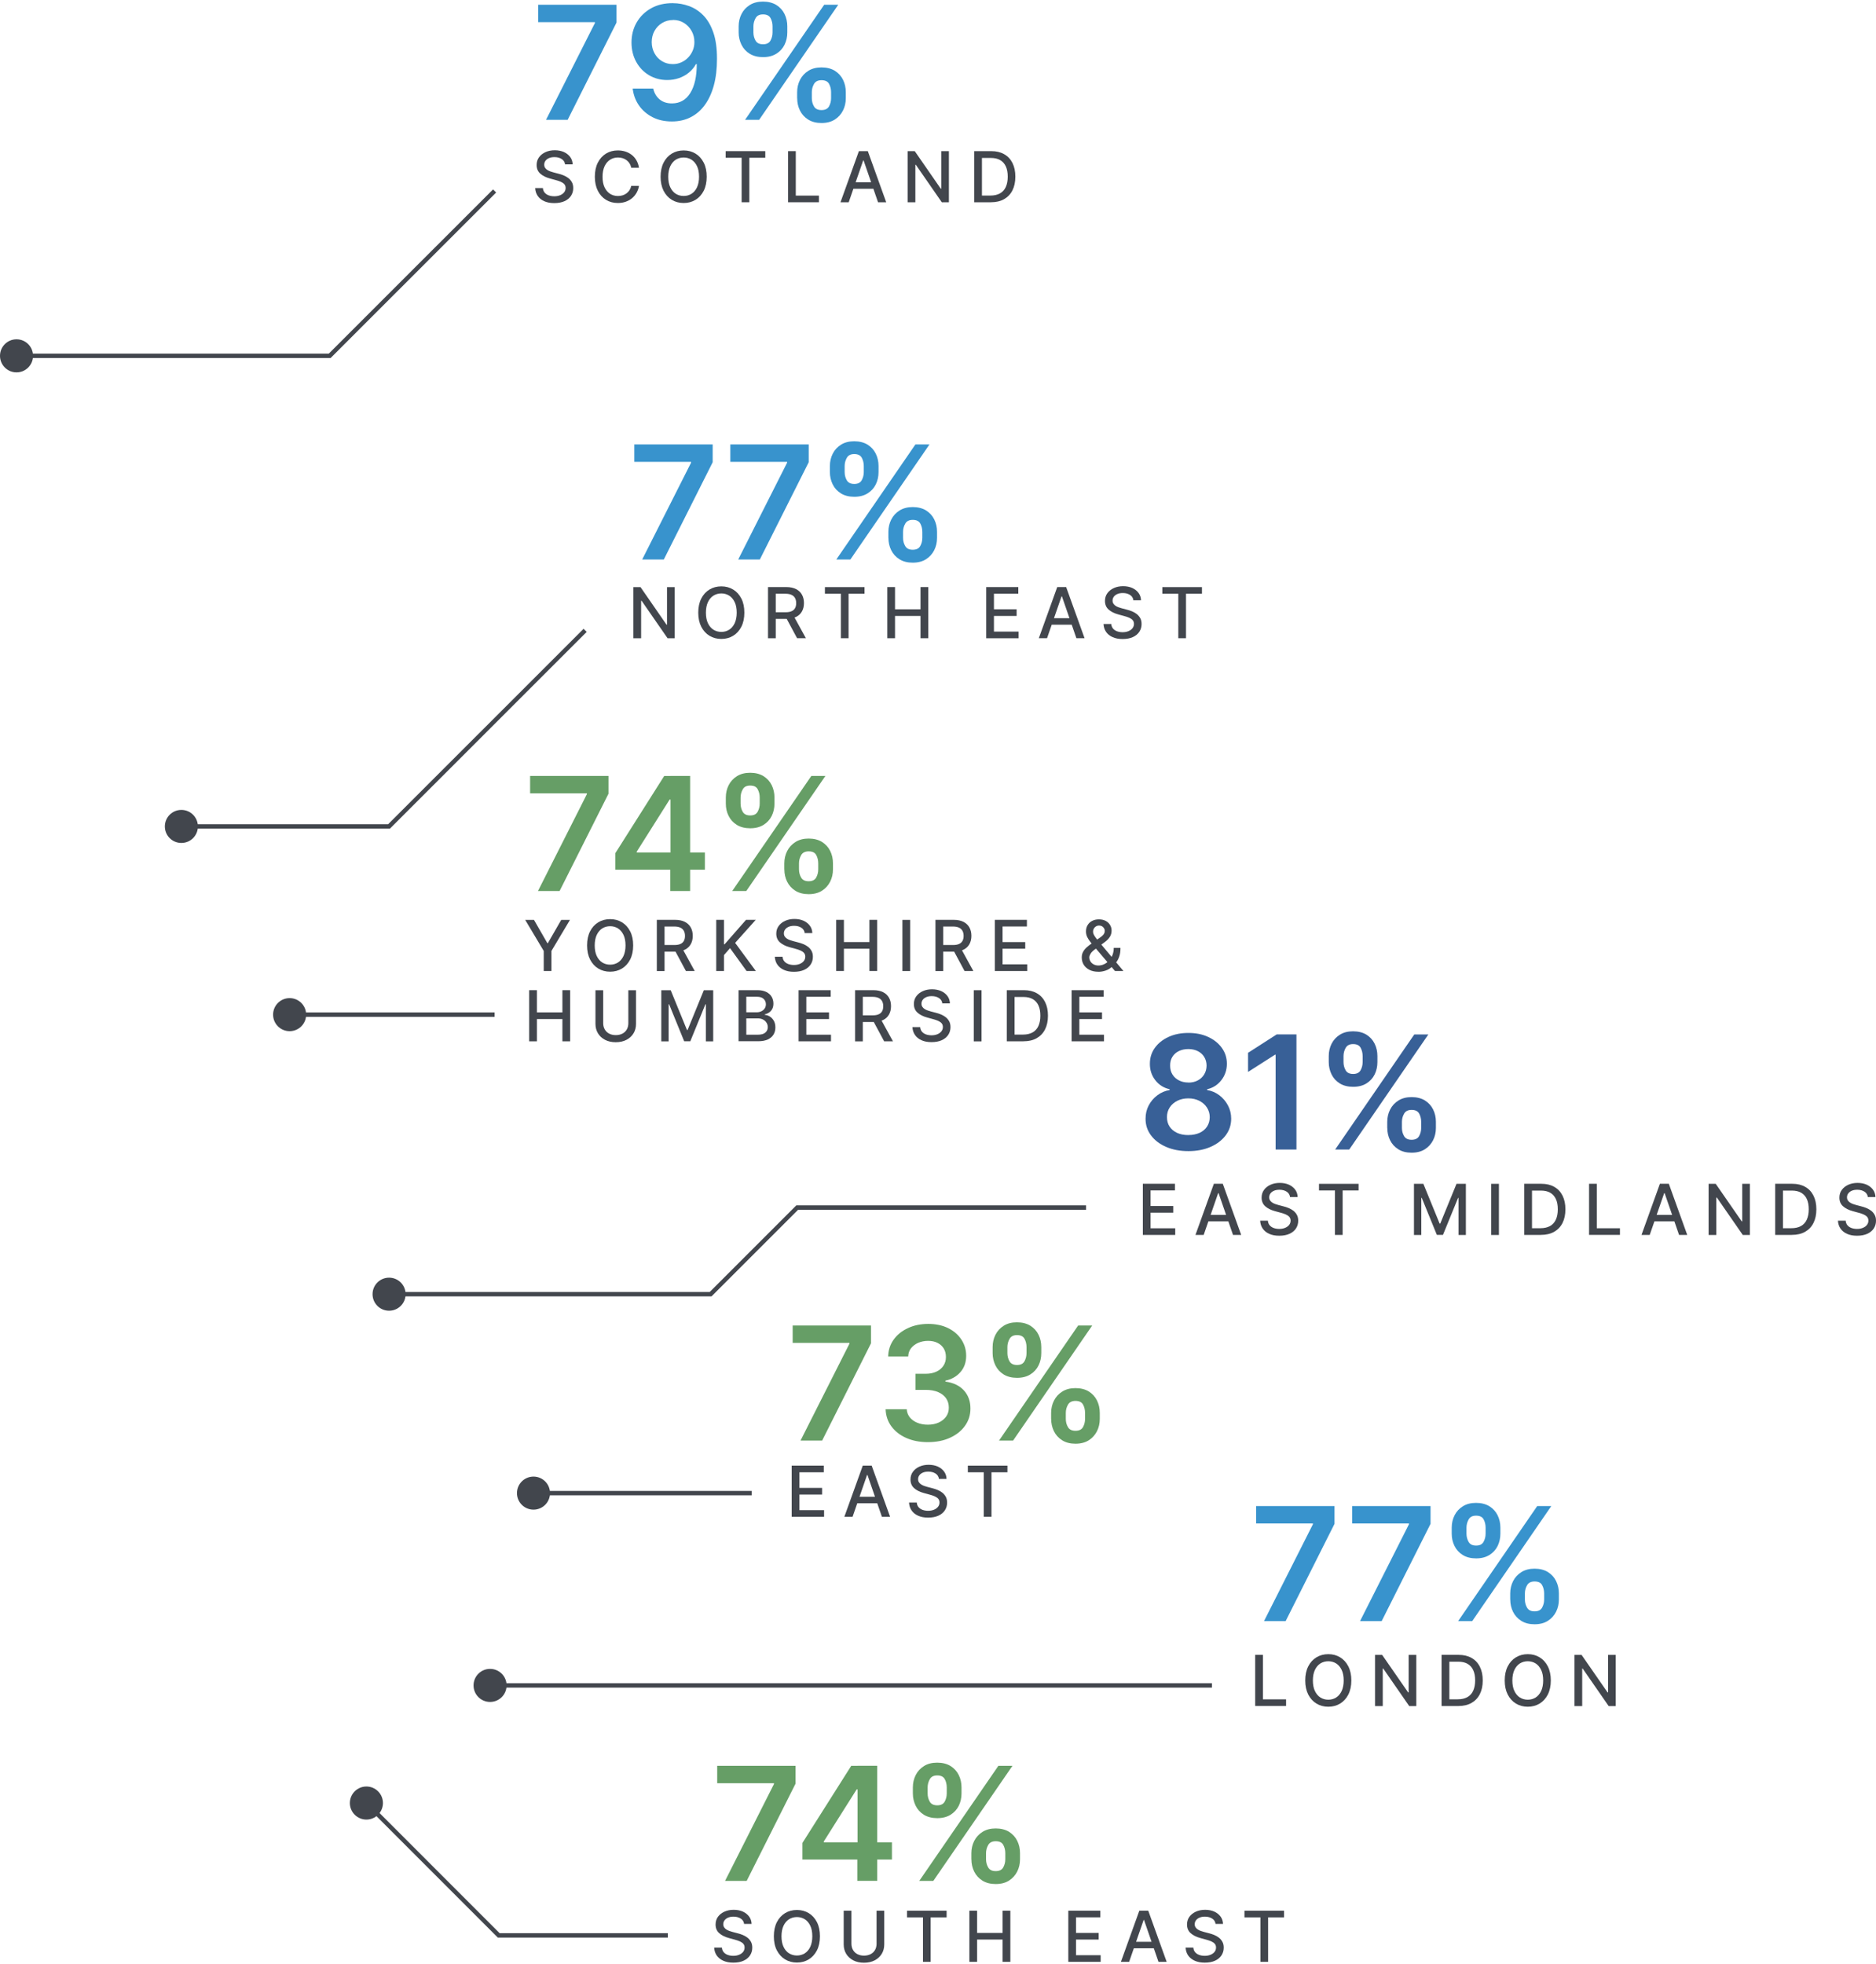 <?xml version="1.0" encoding="UTF-8"?><svg xmlns="http://www.w3.org/2000/svg" id="aw678a219f73664" viewBox="0 0 426.86 446.19" aria-hidden="true" width="426px" height="446px"><defs><linearGradient class="cerosgradient" data-cerosgradient="true" id="CerosGradient_id2cc090ac9" gradientUnits="userSpaceOnUse" x1="50%" y1="100%" x2="50%" y2="0%"><stop offset="0%" stop-color="#d1d1d1"/><stop offset="100%" stop-color="#d1d1d1"/></linearGradient><linearGradient/><style>.cls-1-678a219f73664{fill:none;stroke:#42464d;stroke-miterlimit:10;}.cls-2-678a219f73664{fill:#386097;}.cls-2-678a219f73664,.cls-3-678a219f73664,.cls-4-678a219f73664,.cls-5-678a219f73664{stroke-width:0px;}.cls-3-678a219f73664{fill:#3893cd;}.cls-4-678a219f73664{fill:#42464d;}.cls-5-678a219f73664{fill:#669e66;}</style></defs><path class="cls-4-678a219f73664" d="m169.32,437.41c-.06-.54-.31-.96-.75-1.25s-.99-.45-1.66-.45c-.48,0-.89.07-1.24.22-.35.15-.62.35-.81.61-.19.26-.29.55-.29.88,0,.28.06.52.2.72s.3.37.52.5c.21.13.44.25.69.33.25.09.48.16.71.22l1.14.3c.37.09.75.21,1.14.37.39.16.75.36,1.08.61.33.25.6.57.81.94.21.38.31.82.31,1.35,0,.66-.17,1.24-.51,1.76-.34.51-.83.92-1.47,1.21-.64.3-1.42.44-2.33.44s-1.62-.14-2.26-.42c-.64-.28-1.13-.67-1.5-1.18-.36-.51-.56-1.11-.6-1.82h1.76c.03.42.17.77.41,1.05s.55.48.93.62c.38.13.79.2,1.24.2.5,0,.94-.08,1.33-.24.39-.16.69-.38.92-.66.22-.28.33-.61.33-.99,0-.34-.1-.63-.29-.85-.19-.22-.46-.4-.79-.55-.33-.14-.71-.27-1.12-.38l-1.38-.38c-.93-.25-1.67-.63-2.21-1.12-.54-.49-.81-1.14-.81-1.95,0-.67.18-1.26.54-1.76s.86-.89,1.48-1.17,1.32-.42,2.1-.42,1.48.14,2.09.41c.6.28,1.08.66,1.43,1.14.35.48.53,1.04.55,1.66h-1.69Z"/><path class="cls-4-678a219f73664" d="m186.57,440.17c0,1.24-.23,2.31-.68,3.2-.46.89-1.08,1.58-1.87,2.06-.79.48-1.69.72-2.69.72s-1.91-.24-2.7-.72-1.41-1.17-1.87-2.06c-.46-.89-.68-1.96-.68-3.2s.23-2.31.68-3.2c.45-.89,1.08-1.58,1.87-2.06s1.69-.72,2.7-.72,1.9.24,2.69.72c.79.48,1.41,1.16,1.87,2.06.45.89.68,1.96.68,3.2Zm-1.74,0c0-.95-.15-1.75-.46-2.39-.3-.65-.72-1.14-1.25-1.48-.53-.33-1.13-.5-1.79-.5s-1.27.17-1.8.5c-.53.34-.94.83-1.25,1.48-.3.65-.46,1.45-.46,2.39s.15,1.75.46,2.4c.3.65.72,1.14,1.25,1.48.53.33,1.12.5,1.8.5s1.26-.17,1.79-.5c.53-.34.95-.83,1.25-1.48.3-.65.46-1.45.46-2.4Z"/><path class="cls-4-678a219f73664" d="m199.44,434.36h1.76v7.65c0,.81-.19,1.54-.57,2.16s-.92,1.12-1.61,1.48c-.69.36-1.51.54-2.44.54s-1.74-.18-2.43-.54c-.69-.36-1.23-.85-1.61-1.48s-.57-1.35-.57-2.16v-7.65h1.76v7.51c0,.53.12.99.35,1.4s.56.73.99.96c.43.23.94.35,1.52.35s1.1-.12,1.53-.35c.43-.23.76-.55.99-.96s.34-.88.34-1.4v-7.51Z"/><path class="cls-4-678a219f73664" d="m206.38,435.87v-1.51h9.01v1.51h-3.63v10.12h-1.75v-10.12h-3.62Z"/><path class="cls-4-678a219f73664" d="m220.57,445.99v-11.64h1.76v5.06h5.8v-5.06h1.76v11.64h-1.76v-5.07h-5.8v5.07h-1.76Z"/><path class="cls-4-678a219f73664" d="m243.08,445.99v-11.64h7.29v1.51h-5.54v3.55h5.16v1.51h-5.16v3.56h5.61v1.51h-7.36Z"/><path class="cls-4-678a219f73664" d="m256.91,445.99h-1.86l4.19-11.64h2.03l4.19,11.64h-1.86l-3.29-9.52h-.09l-3.3,9.52Zm.31-4.56h6.05v1.48h-6.05v-1.48Z"/><path class="cls-4-678a219f73664" d="m276.59,437.41c-.06-.54-.31-.96-.75-1.25s-.99-.45-1.66-.45c-.48,0-.89.07-1.24.22-.35.15-.62.35-.81.61-.19.26-.29.55-.29.88,0,.28.06.52.2.72s.3.37.52.5c.21.13.44.25.69.33.25.09.48.16.71.22l1.14.3c.37.09.75.21,1.14.37.39.16.75.36,1.08.61.33.25.6.57.81.94.21.38.31.82.31,1.35,0,.66-.17,1.24-.51,1.76-.34.51-.83.92-1.47,1.21-.64.3-1.42.44-2.33.44s-1.62-.14-2.26-.42c-.64-.28-1.13-.67-1.5-1.18-.36-.51-.56-1.11-.6-1.82h1.76c.03.42.17.77.41,1.05s.55.48.93.62c.38.13.79.2,1.24.2.5,0,.94-.08,1.33-.24.39-.16.69-.38.92-.66.22-.28.33-.61.33-.99,0-.34-.1-.63-.29-.85-.19-.22-.46-.4-.79-.55-.33-.14-.71-.27-1.12-.38l-1.38-.38c-.93-.25-1.67-.63-2.21-1.12-.54-.49-.81-1.14-.81-1.95,0-.67.18-1.26.54-1.76s.86-.89,1.48-1.17,1.32-.42,2.1-.42,1.48.14,2.09.41c.6.28,1.08.66,1.43,1.14.35.48.53,1.04.55,1.66h-1.69Z"/><path class="cls-4-678a219f73664" d="m283.16,435.87v-1.51h9.01v1.51h-3.63v10.12h-1.75v-10.12h-3.62Z"/><path class="cls-4-678a219f73664" d="m119.51,208.93h1.99l3.04,5.29h.12l3.04-5.29h1.99l-4.22,7.07v4.57h-1.75v-4.57l-4.22-7.07Z"/><path class="cls-4-678a219f73664" d="m144.07,214.74c0,1.24-.23,2.31-.68,3.2-.45.89-1.08,1.58-1.87,2.06-.79.48-1.69.72-2.69.72s-1.91-.24-2.7-.72c-.79-.48-1.41-1.17-1.87-2.06-.45-.89-.68-1.96-.68-3.2s.23-2.31.68-3.2c.45-.89,1.08-1.58,1.87-2.06.79-.48,1.69-.72,2.7-.72s1.9.24,2.69.72c.79.48,1.41,1.16,1.87,2.06s.68,1.96.68,3.2Zm-1.74,0c0-.95-.15-1.75-.46-2.39-.31-.65-.72-1.14-1.25-1.48-.53-.33-1.13-.5-1.79-.5s-1.27.17-1.8.5c-.53.34-.94.83-1.25,1.48-.3.65-.46,1.45-.46,2.39s.15,1.75.46,2.4c.31.65.72,1.14,1.25,1.48.53.33,1.12.5,1.8.5s1.26-.17,1.79-.5c.53-.34.94-.83,1.25-1.48.3-.65.46-1.45.46-2.4Z"/><path class="cls-4-678a219f73664" d="m149.45,220.56v-11.64h4.15c.9,0,1.65.16,2.25.47s1.04.74,1.34,1.29.44,1.18.44,1.89-.15,1.34-.45,1.88c-.3.54-.74.96-1.34,1.26-.6.3-1.35.45-2.25.45h-3.14v-1.51h2.98c.57,0,1.03-.08,1.39-.24.36-.16.62-.4.79-.71s.25-.68.25-1.12-.08-.82-.25-1.14c-.17-.32-.43-.57-.79-.74s-.83-.26-1.41-.26h-2.2v10.13h-1.76Zm5.74-5.25l2.88,5.25h-2l-2.82-5.25h1.94Z"/><path class="cls-4-678a219f73664" d="m162.97,220.56v-11.64h1.76v5.56h.14l4.88-5.56h2.21l-4.69,5.24,4.71,6.4h-2.11l-3.76-5.2-1.38,1.58v3.62h-1.76Z"/><path class="cls-4-678a219f73664" d="m183.11,211.98c-.06-.54-.31-.96-.75-1.25s-.99-.45-1.66-.45c-.48,0-.89.07-1.24.22-.35.15-.62.35-.81.61-.19.26-.29.55-.29.88,0,.28.06.52.2.72s.3.37.52.5c.21.13.44.25.69.33.25.09.48.16.71.22l1.14.3c.37.09.75.21,1.14.37.39.16.75.36,1.08.61.33.25.6.57.81.94s.31.82.31,1.35c0,.66-.17,1.24-.51,1.76-.34.51-.83.92-1.47,1.21s-1.42.44-2.33.44-1.62-.14-2.26-.42-1.13-.67-1.49-1.18c-.36-.51-.56-1.11-.6-1.82h1.76c.03.42.17.77.41,1.05.24.28.55.48.93.62.38.13.79.2,1.24.2.5,0,.94-.08,1.33-.24s.69-.38.92-.66c.22-.28.34-.61.34-.99,0-.34-.1-.63-.29-.85-.19-.22-.46-.4-.79-.55s-.71-.27-1.12-.38l-1.38-.38c-.93-.25-1.67-.63-2.21-1.12-.54-.49-.81-1.14-.81-1.95,0-.67.18-1.26.55-1.76.36-.5.86-.89,1.48-1.17s1.32-.42,2.1-.42,1.48.14,2.09.41c.6.28,1.08.66,1.43,1.14.35.48.53,1.04.55,1.66h-1.69Z"/><path class="cls-4-678a219f73664" d="m190.26,220.56v-11.64h1.76v5.06h5.8v-5.06h1.76v11.64h-1.76v-5.07h-5.8v5.07h-1.76Z"/><path class="cls-4-678a219f73664" d="m207.09,208.93v11.64h-1.76v-11.64h1.76Z"/><path class="cls-4-678a219f73664" d="m212.85,220.56v-11.64h4.15c.9,0,1.65.16,2.25.47s1.04.74,1.34,1.29.44,1.18.44,1.89-.15,1.34-.45,1.88c-.3.54-.74.96-1.34,1.26-.6.3-1.35.45-2.25.45h-3.14v-1.51h2.98c.57,0,1.03-.08,1.39-.24.36-.16.62-.4.79-.71s.25-.68.25-1.12-.08-.82-.25-1.14c-.17-.32-.43-.57-.79-.74s-.83-.26-1.41-.26h-2.2v10.13h-1.76Zm5.74-5.25l2.88,5.25h-2l-2.82-5.25h1.94Z"/><path class="cls-4-678a219f73664" d="m226.36,220.56v-11.64h7.3v1.51h-5.54v3.55h5.16v1.51h-5.16v3.56h5.61v1.51h-7.36Z"/><path class="cls-4-678a219f73664" d="m249.9,220.73c-.78,0-1.45-.14-2.01-.43s-1-.67-1.3-1.16c-.3-.49-.45-1.05-.45-1.67,0-.47.1-.9.3-1.26.2-.37.47-.71.82-1.03.35-.31.76-.63,1.22-.95l1.88-1.32c.32-.21.57-.43.74-.66.18-.23.27-.52.27-.87,0-.27-.12-.53-.35-.78s-.55-.38-.94-.38c-.27,0-.51.07-.72.2-.21.13-.37.3-.48.51-.12.21-.17.42-.17.65,0,.27.07.53.22.8.15.27.33.55.56.83.23.29.47.58.73.89l5.4,6.46h-1.92l-4.47-5.26c-.38-.44-.72-.86-1.05-1.25-.32-.39-.58-.79-.78-1.19s-.3-.84-.3-1.31c0-.53.12-1.01.37-1.42.24-.42.59-.74,1.03-.97s.95-.35,1.55-.35,1.11.12,1.54.35c.43.23.76.54.99.93.23.38.35.8.35,1.26,0,.55-.14,1.04-.41,1.46-.27.42-.65.81-1.13,1.16l-2.33,1.72c-.45.33-.77.66-.95.99-.18.32-.26.58-.26.76,0,.33.09.64.26.93.17.28.41.51.73.68s.68.26,1.1.26.85-.09,1.26-.28.78-.46,1.12-.81c.34-.35.6-.77.8-1.27.2-.49.3-1.04.3-1.65h1.53c0,.75-.08,1.38-.26,1.9-.17.52-.38.94-.62,1.26-.24.32-.47.58-.68.76-.07.06-.13.12-.19.18s-.12.12-.19.18c-.39.4-.87.69-1.43.88-.56.19-1.11.28-1.65.28Z"/><path class="cls-4-678a219f73664" d="m120.41,236.56v-11.64h1.76v5.06h5.8v-5.06h1.76v11.64h-1.76v-5.07h-5.8v5.07h-1.76Z"/><path class="cls-4-678a219f73664" d="m142.96,224.93h1.76v7.65c0,.81-.19,1.54-.57,2.16-.38.63-.92,1.12-1.61,1.48-.69.36-1.51.54-2.44.54s-1.74-.18-2.43-.54c-.69-.36-1.23-.85-1.61-1.48-.38-.63-.57-1.35-.57-2.16v-7.65h1.76v7.51c0,.53.12.99.35,1.4.23.41.56.73.99.96.43.23.94.35,1.52.35s1.1-.12,1.53-.35c.43-.23.76-.55.99-.96.23-.41.34-.88.34-1.4v-7.51Z"/><path class="cls-4-678a219f73664" d="m150.48,224.93h2.13l3.7,9.05h.14l3.7-9.05h2.13v11.64h-1.67v-8.42h-.11l-3.43,8.4h-1.39l-3.43-8.41h-.11v8.43h-1.67v-11.64Z"/><path class="cls-4-678a219f73664" d="m168.05,236.56v-11.64h4.26c.83,0,1.51.14,2.05.41.54.27.95.64,1.22,1.1.27.46.4.98.4,1.55,0,.48-.09.89-.27,1.22-.18.33-.42.6-.71.8s-.62.34-.98.43v.11c.39.02.76.14,1.13.37.37.23.68.55.92.97.24.42.36.93.36,1.53s-.14,1.13-.42,1.6-.71.84-1.29,1.12c-.58.27-1.32.41-2.22.41h-4.46Zm1.76-6.6h2.35c.39,0,.75-.08,1.07-.23s.57-.36.76-.64c.19-.27.28-.6.28-.97,0-.48-.17-.88-.51-1.21s-.85-.49-1.55-.49h-2.4v3.54Zm0,5.1h2.53c.84,0,1.44-.16,1.81-.49s.55-.73.55-1.22c0-.37-.09-.7-.28-1.01-.19-.31-.45-.55-.79-.73-.34-.18-.75-.27-1.22-.27h-2.6v3.73Z"/><path class="cls-4-678a219f73664" d="m181.71,236.56v-11.64h7.3v1.51h-5.54v3.55h5.16v1.51h-5.16v3.56h5.61v1.51h-7.36Z"/><path class="cls-4-678a219f73664" d="m194.56,236.56v-11.64h4.15c.9,0,1.65.16,2.25.47s1.04.74,1.34,1.29.44,1.18.44,1.89-.15,1.34-.45,1.88c-.3.54-.74.96-1.34,1.26-.6.3-1.35.45-2.25.45h-3.14v-1.51h2.98c.57,0,1.03-.08,1.39-.24.36-.16.62-.4.79-.71s.25-.68.25-1.12-.08-.82-.25-1.14c-.17-.32-.43-.57-.79-.74s-.83-.26-1.41-.26h-2.2v10.13h-1.76Zm5.74-5.25l2.88,5.25h-2l-2.82-5.25h1.94Z"/><path class="cls-4-678a219f73664" d="m214.42,227.98c-.06-.54-.31-.96-.75-1.25s-.99-.45-1.66-.45c-.48,0-.89.07-1.24.22-.35.15-.62.35-.81.61-.19.26-.29.55-.29.88,0,.28.06.52.2.72s.3.37.52.5c.21.13.44.25.69.33.25.09.48.16.71.22l1.14.3c.37.09.75.21,1.14.37.39.16.75.36,1.08.61.33.25.6.57.81.94s.31.82.31,1.35c0,.66-.17,1.24-.51,1.76-.34.51-.83.92-1.47,1.21s-1.42.44-2.33.44-1.62-.14-2.26-.42-1.13-.67-1.49-1.18c-.36-.51-.56-1.11-.6-1.82h1.76c.03.42.17.77.41,1.05.24.28.55.48.93.62.38.13.79.2,1.24.2.5,0,.94-.08,1.33-.24s.69-.38.92-.66c.22-.28.34-.61.34-.99,0-.34-.1-.63-.29-.85-.19-.22-.46-.4-.79-.55s-.71-.27-1.12-.38l-1.38-.38c-.93-.25-1.67-.63-2.21-1.12-.54-.49-.81-1.14-.81-1.95,0-.67.18-1.26.55-1.76.36-.5.86-.89,1.48-1.17s1.32-.42,2.1-.42,1.48.14,2.09.41c.6.28,1.08.66,1.43,1.14.35.48.53,1.04.55,1.66h-1.69Z"/><path class="cls-4-678a219f73664" d="m223.33,224.93v11.64h-1.76v-11.64h1.76Z"/><path class="cls-4-678a219f73664" d="m232.85,236.56h-3.77v-11.64h3.89c1.14,0,2.12.23,2.94.7.82.46,1.45,1.13,1.88,1.99.44.87.66,1.9.66,3.11s-.22,2.25-.66,3.12c-.44.87-1.08,1.54-1.91,2.01-.83.47-1.84.7-3.02.7Zm-2.01-1.53h1.91c.89,0,1.62-.17,2.21-.5.59-.33,1.03-.82,1.32-1.46.29-.64.44-1.42.44-2.34s-.14-1.69-.43-2.32c-.29-.64-.72-1.12-1.29-1.45s-1.28-.49-2.13-.49h-2.02v8.57Z"/><path class="cls-4-678a219f73664" d="m243.83,236.56v-11.64h7.3v1.51h-5.54v3.55h5.16v1.51h-5.16v3.56h5.61v1.51h-7.36Z"/><path class="cls-4-678a219f73664" d="m285.6,387.79v-11.64h1.76v10.12h5.27v1.51h-7.03Z"/><path class="cls-4-678a219f73664" d="m307.48,381.97c0,1.24-.23,2.31-.68,3.2s-1.08,1.58-1.87,2.06c-.79.48-1.69.72-2.69.72s-1.91-.24-2.7-.72c-.79-.48-1.41-1.17-1.87-2.06-.45-.89-.68-1.96-.68-3.2s.23-2.31.68-3.2c.45-.89,1.08-1.58,1.87-2.06.79-.48,1.69-.72,2.7-.72s1.9.24,2.69.72c.79.48,1.41,1.16,1.87,2.06.45.89.68,1.96.68,3.2Zm-1.74,0c0-.95-.15-1.75-.46-2.39-.31-.65-.72-1.14-1.25-1.48-.53-.33-1.13-.5-1.79-.5s-1.27.17-1.8.5c-.53.34-.94.83-1.25,1.48-.3.65-.46,1.45-.46,2.39s.15,1.75.46,2.4c.31.65.72,1.14,1.25,1.48.53.33,1.12.5,1.8.5s1.26-.17,1.79-.5c.53-.34.94-.83,1.25-1.48.3-.65.46-1.45.46-2.4Z"/><path class="cls-4-678a219f73664" d="m322.26,376.16v11.64h-1.61l-5.91-8.53h-.11v8.53h-1.76v-11.64h1.62l5.92,8.54h.11v-8.54h1.74Z"/><path class="cls-4-678a219f73664" d="m331.78,387.79h-3.77v-11.64h3.89c1.14,0,2.12.23,2.94.7.82.46,1.45,1.13,1.88,2,.44.87.66,1.9.66,3.11s-.22,2.25-.66,3.12-1.08,1.54-1.91,2.01c-.83.47-1.84.7-3.02.7Zm-2.01-1.53h1.91c.89,0,1.62-.17,2.21-.5.59-.33,1.03-.82,1.32-1.46.29-.64.44-1.42.44-2.34s-.14-1.69-.43-2.32c-.29-.64-.72-1.12-1.29-1.45-.57-.33-1.28-.49-2.13-.49h-2.02v8.57Z"/><path class="cls-4-678a219f73664" d="m352.87,381.97c0,1.24-.23,2.31-.68,3.2s-1.08,1.58-1.87,2.06c-.79.48-1.69.72-2.69.72s-1.91-.24-2.7-.72c-.79-.48-1.41-1.17-1.87-2.06-.45-.89-.68-1.96-.68-3.2s.23-2.31.68-3.2c.45-.89,1.08-1.58,1.87-2.06.79-.48,1.69-.72,2.7-.72s1.9.24,2.69.72c.79.48,1.41,1.16,1.87,2.06.45.89.68,1.96.68,3.2Zm-1.74,0c0-.95-.15-1.75-.46-2.39-.31-.65-.72-1.14-1.25-1.48-.53-.33-1.13-.5-1.79-.5s-1.27.17-1.8.5c-.53.34-.94.83-1.25,1.48-.3.65-.46,1.45-.46,2.39s.15,1.75.46,2.4c.31.65.72,1.14,1.25,1.48.53.33,1.12.5,1.8.5s1.26-.17,1.79-.5c.53-.34.94-.83,1.25-1.48.3-.65.46-1.45.46-2.4Z"/><path class="cls-4-678a219f73664" d="m367.64,376.16v11.64h-1.61l-5.91-8.53h-.11v8.53h-1.76v-11.64h1.62l5.92,8.54h.11v-8.54h1.74Z"/><path class="cls-4-678a219f73664" d="m180.14,344.74v-11.64h7.3v1.51h-5.54v3.55h5.16v1.51h-5.16v3.56h5.61v1.51h-7.36Z"/><path class="cls-4-678a219f73664" d="m193.98,344.74h-1.86l4.19-11.64h2.03l4.19,11.64h-1.86l-3.29-9.52h-.09l-3.3,9.52Zm.31-4.56h6.05v1.48h-6.05v-1.48Z"/><path class="cls-4-678a219f73664" d="m213.65,336.16c-.06-.54-.31-.96-.75-1.25s-.99-.45-1.66-.45c-.48,0-.89.07-1.24.22-.35.15-.62.35-.81.61-.19.26-.29.55-.29.88,0,.28.06.52.2.72s.3.37.52.5c.21.13.44.25.69.33.25.09.48.16.71.22l1.14.3c.37.09.75.21,1.14.37.39.16.75.36,1.08.61.33.25.6.57.81.94s.31.82.31,1.35c0,.66-.17,1.24-.51,1.76-.34.51-.83.92-1.47,1.21s-1.42.44-2.33.44-1.62-.14-2.26-.42-1.13-.67-1.49-1.18c-.36-.51-.56-1.11-.6-1.82h1.76c.03.42.17.77.41,1.05.24.28.55.48.93.62.38.13.79.2,1.24.2.5,0,.94-.08,1.33-.24s.69-.38.92-.66c.22-.28.34-.61.34-.99,0-.34-.1-.63-.29-.85-.19-.22-.46-.4-.79-.55s-.71-.27-1.12-.38l-1.38-.38c-.93-.25-1.67-.63-2.21-1.12-.54-.49-.81-1.14-.81-1.95,0-.67.18-1.26.55-1.76.36-.5.86-.89,1.48-1.17s1.32-.42,2.1-.42,1.48.14,2.09.41c.6.28,1.08.66,1.43,1.14.35.48.53,1.04.55,1.66h-1.69Z"/><path class="cls-4-678a219f73664" d="m220.22,334.61v-1.51h9.01v1.51h-3.63v10.12h-1.75v-10.12h-3.62Z"/><path class="cls-4-678a219f73664" d="m128.58,37.09c-.06-.54-.31-.96-.75-1.25s-.99-.45-1.66-.45c-.48,0-.89.07-1.24.22-.35.15-.62.35-.81.61-.19.26-.29.55-.29.88,0,.28.06.52.2.72s.3.37.52.5c.21.13.44.25.69.33.25.09.48.16.71.22l1.14.3c.37.09.75.21,1.14.37.39.16.75.36,1.08.61.33.25.6.57.81.94s.31.82.31,1.35c0,.66-.17,1.24-.51,1.76-.34.51-.83.92-1.47,1.21s-1.42.44-2.33.44-1.62-.14-2.26-.42-1.13-.67-1.49-1.18c-.36-.51-.56-1.11-.6-1.82h1.76c.03.42.17.77.41,1.05.24.28.55.48.93.62.38.13.79.2,1.24.2.5,0,.94-.08,1.33-.24s.69-.38.92-.66c.22-.28.34-.61.34-.99,0-.34-.1-.63-.29-.85-.19-.22-.46-.4-.79-.55s-.71-.27-1.12-.38l-1.38-.38c-.93-.25-1.67-.63-2.21-1.12-.54-.49-.81-1.14-.81-1.95,0-.67.18-1.26.55-1.76.36-.5.86-.89,1.48-1.17s1.32-.42,2.1-.42,1.48.14,2.09.41c.6.28,1.08.66,1.43,1.14.35.48.53,1.04.55,1.66h-1.69Z"/><path class="cls-4-678a219f73664" d="m145.39,37.81h-1.77c-.07-.38-.2-.71-.38-1-.19-.29-.41-.53-.68-.73-.27-.2-.57-.35-.9-.45-.33-.1-.68-.15-1.05-.15-.67,0-1.27.17-1.8.51-.53.34-.94.83-1.25,1.48-.3.65-.46,1.45-.46,2.39s.15,1.75.46,2.4c.31.65.72,1.14,1.25,1.48.53.33,1.13.5,1.79.5.37,0,.72-.05,1.05-.15.33-.1.63-.25.9-.45.27-.2.5-.44.68-.72s.32-.61.39-.99h1.77c-.09.58-.28,1.1-.55,1.58-.27.48-.62.89-1.04,1.24-.42.35-.9.61-1.45.8-.54.19-1.13.28-1.77.28-1.01,0-1.91-.24-2.69-.72-.79-.48-1.41-1.17-1.86-2.06s-.68-1.96-.68-3.2.23-2.31.68-3.2c.45-.89,1.08-1.58,1.86-2.06.79-.48,1.68-.72,2.69-.72.62,0,1.19.09,1.73.26.54.18,1.02.43,1.45.77.43.34.78.75,1.06,1.24.28.49.47,1.04.57,1.67Z"/><path class="cls-4-678a219f73664" d="m160.8,39.85c0,1.24-.23,2.31-.68,3.2-.45.89-1.08,1.58-1.87,2.06-.79.48-1.69.72-2.69.72s-1.91-.24-2.7-.72c-.79-.48-1.41-1.17-1.87-2.06-.45-.89-.68-1.96-.68-3.2s.23-2.31.68-3.2c.45-.89,1.08-1.58,1.87-2.06.79-.48,1.69-.72,2.7-.72s1.9.24,2.69.72c.79.48,1.41,1.16,1.87,2.06s.68,1.96.68,3.2Zm-1.74,0c0-.95-.15-1.75-.46-2.39-.31-.65-.72-1.14-1.25-1.48-.53-.33-1.13-.5-1.79-.5s-1.27.17-1.8.5c-.53.34-.94.83-1.25,1.48-.3.65-.46,1.45-.46,2.39s.15,1.75.46,2.4c.31.65.72,1.14,1.25,1.48.53.33,1.12.5,1.8.5s1.26-.17,1.79-.5c.53-.34.94-.83,1.25-1.48.3-.65.46-1.45.46-2.4Z"/><path class="cls-4-678a219f73664" d="m165.12,35.54v-1.51h9.01v1.51h-3.63v10.12h-1.75v-10.12h-3.62Z"/><path class="cls-4-678a219f73664" d="m179.31,45.67v-11.64h1.76v10.12h5.27v1.51h-7.03Z"/><path class="cls-4-678a219f73664" d="m193.1,45.67h-1.86l4.19-11.64h2.03l4.19,11.64h-1.86l-3.29-9.52h-.09l-3.3,9.52Zm.31-4.56h6.05v1.48h-6.05v-1.48Z"/><path class="cls-4-678a219f73664" d="m215.91,34.03v11.64h-1.61l-5.91-8.53h-.11v8.53h-1.76v-11.64h1.62l5.92,8.55h.11v-8.55h1.74Z"/><path class="cls-4-678a219f73664" d="m225.43,45.67h-3.77v-11.64h3.89c1.14,0,2.12.23,2.94.7.82.46,1.45,1.13,1.88,1.99.44.87.66,1.9.66,3.11s-.22,2.25-.66,3.12c-.44.87-1.08,1.54-1.91,2.01-.83.47-1.84.7-3.02.7Zm-2.01-1.53h1.91c.89,0,1.62-.17,2.21-.5.59-.33,1.03-.82,1.32-1.46.29-.64.44-1.42.44-2.34s-.14-1.69-.43-2.32c-.29-.64-.72-1.12-1.29-1.45s-1.28-.49-2.13-.49h-2.02v8.57Z"/><path class="cls-4-678a219f73664" d="m260.04,280.61v-11.64h7.3v1.51h-5.54v3.55h5.16v1.51h-5.16v3.56h5.61v1.51h-7.36Z"/><path class="cls-4-678a219f73664" d="m273.87,280.61h-1.86l4.19-11.64h2.03l4.19,11.64h-1.86l-3.29-9.52h-.09l-3.3,9.52Zm.31-4.56h6.05v1.48h-6.05v-1.48Z"/><path class="cls-4-678a219f73664" d="m293.54,272.03c-.06-.54-.31-.96-.75-1.25s-.99-.45-1.66-.45c-.48,0-.89.07-1.24.22-.35.15-.62.35-.81.61-.19.26-.29.55-.29.88,0,.28.06.52.2.72s.3.37.52.5c.21.13.44.25.69.33.25.09.48.16.71.22l1.14.3c.37.09.75.21,1.14.37.39.16.75.36,1.08.61.33.25.6.57.81.94s.31.82.31,1.35c0,.66-.17,1.24-.51,1.76-.34.51-.83.92-1.47,1.21s-1.42.44-2.33.44-1.62-.14-2.26-.42-1.13-.67-1.49-1.18c-.36-.51-.56-1.11-.6-1.82h1.76c.03.42.17.77.41,1.05.24.28.55.48.93.62.38.13.79.2,1.24.2.5,0,.94-.08,1.33-.24s.69-.38.92-.66c.22-.28.34-.61.34-.99,0-.34-.1-.63-.29-.85-.19-.22-.46-.4-.79-.55s-.71-.27-1.12-.38l-1.38-.38c-.93-.25-1.67-.63-2.21-1.12-.54-.49-.81-1.14-.81-1.95,0-.67.18-1.26.55-1.76.36-.5.86-.89,1.48-1.17s1.32-.42,2.1-.42,1.48.14,2.09.41c.6.28,1.08.66,1.43,1.14.35.48.53,1.04.55,1.66h-1.69Z"/><path class="cls-4-678a219f73664" d="m300.12,270.49v-1.51h9.01v1.51h-3.63v10.12h-1.75v-10.12h-3.62Z"/><path class="cls-4-678a219f73664" d="m321.74,268.98h2.13l3.7,9.05h.14l3.7-9.05h2.13v11.64h-1.67v-8.42h-.11l-3.43,8.4h-1.39l-3.43-8.41h-.11v8.43h-1.67v-11.64Z"/><path class="cls-4-678a219f73664" d="m341.06,268.98v11.64h-1.76v-11.64h1.76Z"/><path class="cls-4-678a219f73664" d="m350.59,280.61h-3.77v-11.64h3.89c1.14,0,2.12.23,2.94.7.82.46,1.45,1.13,1.88,1.99.44.87.66,1.9.66,3.11s-.22,2.25-.66,3.12c-.44.87-1.08,1.54-1.91,2.01-.83.47-1.84.7-3.02.7Zm-2.01-1.53h1.91c.89,0,1.62-.17,2.21-.5.59-.33,1.03-.82,1.32-1.46.29-.64.44-1.42.44-2.34s-.14-1.69-.43-2.32c-.29-.64-.72-1.12-1.29-1.45s-1.28-.49-2.13-.49h-2.02v8.57Z"/><path class="cls-4-678a219f73664" d="m361.57,280.61v-11.64h1.76v10.12h5.27v1.51h-7.03Z"/><path class="cls-4-678a219f73664" d="m375.36,280.61h-1.86l4.19-11.64h2.03l4.19,11.64h-1.86l-3.29-9.52h-.09l-3.3,9.52Zm.31-4.56h6.05v1.48h-6.05v-1.48Z"/><path class="cls-4-678a219f73664" d="m398.16,268.98v11.64h-1.61l-5.91-8.53h-.11v8.53h-1.76v-11.64h1.62l5.92,8.55h.11v-8.55h1.74Z"/><path class="cls-4-678a219f73664" d="m407.69,280.61h-3.77v-11.64h3.89c1.14,0,2.12.23,2.94.7.82.46,1.45,1.13,1.88,1.99.44.87.66,1.9.66,3.11s-.22,2.25-.66,3.12c-.44.87-1.08,1.54-1.91,2.01-.83.47-1.84.7-3.02.7Zm-2.01-1.53h1.91c.89,0,1.62-.17,2.21-.5.59-.33,1.03-.82,1.32-1.46.29-.64.44-1.42.44-2.34s-.14-1.69-.43-2.32c-.29-.64-.72-1.12-1.29-1.45s-1.28-.49-2.13-.49h-2.02v8.57Z"/><path class="cls-4-678a219f73664" d="m425.01,272.03c-.06-.54-.31-.96-.75-1.25s-.99-.45-1.66-.45c-.48,0-.89.07-1.24.22-.35.15-.62.35-.81.61-.19.26-.29.55-.29.88,0,.28.06.52.2.72s.3.37.52.5c.21.13.44.25.69.33.25.09.48.16.71.22l1.14.3c.37.09.75.21,1.14.37.39.16.75.36,1.08.61.33.25.6.57.81.94s.31.82.31,1.35c0,.66-.17,1.24-.51,1.76-.34.51-.83.92-1.47,1.21s-1.42.44-2.33.44-1.62-.14-2.26-.42-1.13-.67-1.49-1.18c-.36-.51-.56-1.11-.6-1.82h1.76c.03.42.17.77.41,1.05.24.28.55.48.93.62.38.13.79.2,1.24.2.5,0,.94-.08,1.33-.24s.69-.38.92-.66c.22-.28.34-.61.34-.99,0-.34-.1-.63-.29-.85-.19-.22-.46-.4-.79-.55s-.71-.27-1.12-.38l-1.38-.38c-.93-.25-1.67-.63-2.21-1.12-.54-.49-.81-1.14-.81-1.95,0-.67.18-1.26.55-1.76.36-.5.86-.89,1.48-1.17s1.32-.42,2.1-.42,1.48.14,2.09.41c.6.28,1.08.66,1.43,1.14.35.48.53,1.04.55,1.66h-1.69Z"/><path class="cls-4-678a219f73664" d="m153.51,133.22v11.64h-1.61l-5.91-8.53h-.11v8.53h-1.76v-11.64h1.62l5.92,8.55h.11v-8.55h1.74Z"/><path class="cls-4-678a219f73664" d="m169.37,139.03c0,1.24-.23,2.31-.68,3.2-.45.89-1.08,1.58-1.87,2.06-.79.48-1.69.72-2.69.72s-1.91-.24-2.7-.72c-.79-.48-1.41-1.17-1.87-2.06-.45-.89-.68-1.96-.68-3.2s.23-2.31.68-3.2c.45-.89,1.08-1.58,1.87-2.06.79-.48,1.69-.72,2.7-.72s1.9.24,2.69.72c.79.48,1.41,1.16,1.87,2.06s.68,1.96.68,3.2Zm-1.74,0c0-.95-.15-1.75-.46-2.39-.31-.65-.72-1.14-1.25-1.48-.53-.33-1.13-.5-1.79-.5s-1.27.17-1.8.5c-.53.34-.94.83-1.25,1.48-.3.65-.46,1.45-.46,2.39s.15,1.75.46,2.4c.31.65.72,1.14,1.25,1.48.53.33,1.12.5,1.8.5s1.26-.17,1.79-.5c.53-.34.94-.83,1.25-1.48.3-.65.46-1.45.46-2.4Z"/><path class="cls-4-678a219f73664" d="m174.75,144.85v-11.64h4.15c.9,0,1.65.16,2.25.47s1.04.74,1.34,1.29.44,1.18.44,1.89-.15,1.34-.45,1.88c-.3.54-.74.96-1.34,1.26-.6.3-1.35.45-2.25.45h-3.14v-1.51h2.98c.57,0,1.03-.08,1.39-.24.36-.16.62-.4.79-.71s.25-.68.25-1.12-.08-.82-.25-1.14c-.17-.32-.43-.57-.79-.74s-.83-.26-1.41-.26h-2.2v10.13h-1.76Zm5.74-5.25l2.88,5.25h-2l-2.82-5.25h1.94Z"/><path class="cls-4-678a219f73664" d="m187.7,134.73v-1.51h9.01v1.51h-3.63v10.12h-1.75v-10.12h-3.62Z"/><path class="cls-4-678a219f73664" d="m201.89,144.85v-11.64h1.76v5.06h5.8v-5.06h1.76v11.64h-1.76v-5.07h-5.8v5.07h-1.76Z"/><path class="cls-4-678a219f73664" d="m224.4,144.85v-11.64h7.3v1.51h-5.54v3.55h5.16v1.51h-5.16v3.56h5.61v1.51h-7.36Z"/><path class="cls-4-678a219f73664" d="m238.23,144.85h-1.86l4.19-11.64h2.03l4.19,11.64h-1.86l-3.29-9.52h-.09l-3.3,9.52Zm.31-4.56h6.05v1.48h-6.05v-1.48Z"/><path class="cls-4-678a219f73664" d="m257.9,136.27c-.06-.54-.31-.96-.75-1.25s-.99-.45-1.66-.45c-.48,0-.89.07-1.24.22-.35.15-.62.35-.81.61-.19.26-.29.55-.29.88,0,.28.06.52.2.72s.3.37.52.5c.21.13.44.25.69.33.25.09.48.16.71.22l1.14.3c.37.09.75.21,1.14.37.39.16.75.36,1.08.61.33.25.6.57.81.94s.31.82.31,1.35c0,.66-.17,1.24-.51,1.76-.34.51-.83.92-1.47,1.21s-1.42.44-2.33.44-1.62-.14-2.26-.42-1.13-.67-1.49-1.18c-.36-.51-.56-1.11-.6-1.82h1.76c.03.42.17.77.41,1.05.24.28.55.48.93.62.38.13.79.2,1.24.2.5,0,.94-.08,1.33-.24s.69-.38.92-.66c.22-.28.34-.61.34-.99,0-.34-.1-.63-.29-.85-.19-.22-.46-.4-.79-.55s-.71-.27-1.12-.38l-1.38-.38c-.93-.25-1.67-.63-2.21-1.12-.54-.49-.81-1.14-.81-1.95,0-.67.18-1.26.55-1.76.36-.5.86-.89,1.48-1.17s1.32-.42,2.1-.42,1.48.14,2.09.41c.6.28,1.08.66,1.43,1.14.35.48.53,1.04.55,1.66h-1.69Z"/><path class="cls-4-678a219f73664" d="m264.48,134.73v-1.51h9.01v1.51h-3.63v10.12h-1.75v-10.12h-3.62Z"/><path class="cls-2-678a219f73664" d="m270.4,261.54c-1.9,0-3.59-.32-5.06-.96-1.47-.64-2.62-1.51-3.45-2.63-.83-1.11-1.24-2.38-1.23-3.79,0-1.1.23-2.11.72-3.03s1.14-1.69,1.98-2.31c.83-.62,1.76-1.01,2.78-1.18v-.18c-1.35-.3-2.44-.99-3.27-2.06s-1.24-2.32-1.23-3.74c0-1.35.37-2.55,1.12-3.6.76-1.06,1.8-1.89,3.12-2.5,1.32-.61,2.83-.91,4.53-.91s3.18.3,4.49.91c1.32.61,2.36,1.44,3.12,2.5.76,1.06,1.14,2.26,1.14,3.6,0,1.42-.42,2.66-1.26,3.74s-1.92,1.77-3.24,2.06v.18c1.02.17,1.95.56,2.77,1.18.82.62,1.48,1.39,1.97,2.31s.74,1.93.74,3.03c0,1.42-.42,2.68-1.25,3.79-.84,1.11-1.98,1.99-3.45,2.63-1.46.64-3.14.96-5.03.96Zm0-3.66c.98,0,1.83-.17,2.56-.5.72-.34,1.29-.81,1.69-1.43.4-.61.6-1.32.61-2.12,0-.83-.22-1.57-.65-2.22s-1-1.15-1.73-1.52c-.73-.37-1.56-.55-2.49-.55s-1.77.18-2.51.55c-.73.37-1.31.87-1.73,1.52s-.63,1.38-.62,2.22c0,.8.19,1.51.59,2.12.4.61.96,1.08,1.69,1.43.73.34,1.59.51,2.58.51Zm0-11.93c.8,0,1.51-.16,2.13-.49.62-.32,1.11-.78,1.46-1.36.36-.58.54-1.25.55-2.01,0-.75-.19-1.41-.54-1.98-.35-.57-.84-1.01-1.46-1.32s-1.34-.47-2.15-.47-1.55.16-2.18.47c-.63.31-1.11.75-1.46,1.32s-.51,1.23-.5,1.98c0,.76.16,1.43.52,2,.35.58.84,1.03,1.47,1.35.63.33,1.34.49,2.15.49Z"/><path class="cls-2-678a219f73664" d="m294.99,235v26.18h-4.74v-21.57h-.15l-6.12,3.91v-4.35l6.51-4.18h4.51Z"/><path class="cls-2-678a219f73664" d="m302.34,241.29v-1.38c0-1.02.22-1.96.65-2.81.43-.85,1.07-1.54,1.89-2.05.83-.52,1.83-.77,3-.77s2.21.26,3.04.77c.82.52,1.44,1.2,1.86,2.05.42.85.63,1.79.63,2.81v1.38c0,1.02-.21,1.96-.63,2.81s-1.05,1.53-1.87,2.04-1.83.77-3.02.77-2.21-.26-3.04-.77c-.82-.51-1.45-1.19-1.87-2.05s-.64-1.79-.64-2.8Zm1.46,19.89l18-26.18h3.2l-18,26.18h-3.2Zm1.9-21.27v1.38c0,.68.16,1.3.48,1.86.32.56.89.84,1.71.84s1.38-.28,1.69-.84.47-1.18.47-1.86v-1.38c0-.68-.15-1.31-.45-1.87s-.87-.85-1.71-.85-1.38.29-1.7.86c-.32.57-.49,1.19-.49,1.87Zm9.95,16.36v-1.38c0-1.01.22-1.95.65-2.8.43-.85,1.06-1.54,1.89-2.06.83-.52,1.83-.78,3-.78s2.22.26,3.04.77c.82.52,1.44,1.2,1.86,2.05.42.85.63,1.79.63,2.81v1.38c0,1.01-.21,1.95-.64,2.8-.43.85-1.05,1.54-1.87,2.06-.82.52-1.83.78-3.02.78s-2.2-.26-3.03-.78c-.83-.52-1.45-1.21-1.87-2.06-.42-.85-.63-1.79-.63-2.8Zm3.34-1.38v1.38c0,.67.16,1.29.49,1.85.32.56.89.84,1.71.84s1.4-.28,1.71-.84.47-1.18.47-1.86v-1.38c0-.68-.15-1.31-.45-1.87s-.87-.85-1.73-.85c-.8,0-1.37.28-1.7.85-.33.57-.5,1.19-.5,1.87Z"/><path class="cls-5-678a219f73664" d="m182.15,327.39l11.13-22.04v-.18h-12.92v-3.96h17.83v4.05l-11.12,22.13h-4.92Z"/><path class="cls-5-678a219f73664" d="m211.11,327.75c-1.84,0-3.48-.32-4.9-.95-1.43-.63-2.55-1.51-3.38-2.63s-1.27-2.42-1.32-3.9h4.81c.04.71.28,1.32.7,1.85.43.52.99.93,1.7,1.22.71.29,1.5.44,2.38.44.94,0,1.77-.16,2.49-.49.72-.33,1.29-.79,1.7-1.37s.61-1.27.6-2.03c0-.79-.2-1.49-.61-2.1-.42-.6-1.02-1.08-1.81-1.42-.79-.34-1.74-.51-2.84-.51h-2.31v-3.66h2.31c.91,0,1.71-.16,2.4-.47.69-.31,1.23-.76,1.62-1.34s.58-1.24.58-2c0-.74-.16-1.39-.49-1.94-.34-.55-.81-.98-1.42-1.28-.61-.31-1.32-.46-2.14-.46s-1.54.15-2.22.43c-.68.29-1.23.7-1.65,1.23s-.64,1.17-.66,1.9h-4.56c.03-1.47.46-2.75,1.27-3.87s1.9-1.98,3.27-2.61c1.36-.63,2.89-.94,4.59-.94s3.27.33,4.56.98c1.29.65,2.29,1.53,3,2.63.71,1.1,1.06,2.31,1.06,3.64,0,1.47-.42,2.71-1.3,3.71-.87,1-2.02,1.65-3.43,1.96v.2c1.84.26,3.25.94,4.24,2.04.98,1.1,1.47,2.47,1.46,4.11,0,1.47-.42,2.78-1.25,3.93-.83,1.16-1.97,2.06-3.43,2.72-1.45.66-3.12.98-4.99.98Z"/><path class="cls-5-678a219f73664" d="m225.86,307.5v-1.38c0-1.02.22-1.96.65-2.81.43-.85,1.07-1.54,1.89-2.05.83-.52,1.83-.77,3-.77s2.21.26,3.04.77c.82.52,1.44,1.2,1.86,2.05.42.85.63,1.79.63,2.81v1.38c0,1.02-.21,1.96-.63,2.81s-1.05,1.53-1.87,2.04-1.83.77-3.02.77-2.21-.26-3.04-.77c-.82-.51-1.45-1.19-1.87-2.05s-.64-1.79-.64-2.8Zm1.46,19.89l18-26.18h3.2l-18,26.18h-3.2Zm1.9-21.27v1.38c0,.68.16,1.3.48,1.86.32.56.89.84,1.71.84s1.38-.28,1.69-.84.47-1.18.47-1.86v-1.38c0-.68-.15-1.31-.45-1.87s-.87-.85-1.71-.85-1.38.29-1.7.86c-.32.57-.49,1.19-.49,1.87Zm9.95,16.36v-1.38c0-1.01.22-1.95.65-2.8.43-.85,1.06-1.54,1.89-2.06.83-.52,1.83-.78,3-.78s2.22.26,3.04.77c.82.52,1.44,1.2,1.86,2.05.42.85.63,1.79.63,2.81v1.38c0,1.01-.21,1.95-.64,2.8-.43.85-1.05,1.54-1.87,2.06-.82.52-1.83.78-3.02.78s-2.2-.26-3.03-.78c-.83-.52-1.45-1.21-1.87-2.06-.42-.85-.63-1.79-.63-2.8Zm3.34-1.38v1.38c0,.67.16,1.29.49,1.85.32.56.89.84,1.71.84s1.4-.28,1.71-.84.47-1.18.47-1.86v-1.38c0-.68-.15-1.31-.45-1.87s-.87-.85-1.73-.85c-.8,0-1.37.28-1.7.85-.33.57-.5,1.19-.5,1.87Z"/><path class="cls-3-678a219f73664" d="m287.61,368.47l11.13-22.04v-.18h-12.92v-3.96h17.83v4.05l-11.12,22.13h-4.92Z"/><path class="cls-3-678a219f73664" d="m309.46,368.47l11.13-22.04v-.18h-12.92v-3.96h17.83v4.05l-11.12,22.13h-4.92Z"/><path class="cls-3-678a219f73664" d="m330.32,348.58v-1.38c0-1.02.22-1.96.65-2.81.43-.85,1.07-1.54,1.89-2.05.83-.52,1.83-.77,3-.77s2.21.26,3.04.77c.82.52,1.44,1.2,1.86,2.05.42.85.63,1.79.63,2.81v1.38c0,1.02-.21,1.96-.63,2.81-.42.85-1.05,1.53-1.87,2.04-.83.51-1.83.77-3.02.77s-2.21-.26-3.04-.77c-.82-.51-1.45-1.19-1.87-2.05-.43-.85-.64-1.79-.64-2.8Zm1.46,19.89l18-26.18h3.2l-18,26.18h-3.2Zm1.9-21.27v1.38c0,.68.16,1.3.48,1.86.32.56.89.84,1.71.84s1.38-.28,1.69-.84c.31-.56.47-1.18.47-1.86v-1.38c0-.68-.15-1.31-.45-1.87-.3-.57-.87-.85-1.71-.85s-1.38.29-1.7.86c-.32.57-.49,1.19-.49,1.87Zm9.95,16.36v-1.38c0-1.01.22-1.95.65-2.8.43-.85,1.06-1.54,1.89-2.06.83-.52,1.83-.78,3-.78s2.22.26,3.04.77c.82.52,1.44,1.2,1.86,2.05s.63,1.79.63,2.81v1.38c0,1.01-.21,1.95-.64,2.8-.43.85-1.05,1.54-1.87,2.06-.82.52-1.83.78-3.02.78s-2.2-.26-3.03-.78c-.83-.52-1.45-1.21-1.87-2.06s-.63-1.79-.63-2.8Zm3.34-1.38v1.38c0,.67.16,1.29.49,1.85.32.56.89.84,1.71.84s1.4-.28,1.71-.84c.31-.56.47-1.18.47-1.86v-1.38c0-.68-.15-1.31-.45-1.87-.3-.57-.87-.85-1.73-.85-.8,0-1.37.28-1.7.85-.33.57-.5,1.19-.5,1.87Z"/><path class="cls-3-678a219f73664" d="m146.12,126.94l11.13-22.04v-.18h-12.92v-3.96h17.83v4.05l-11.12,22.13h-4.92Z"/><path class="cls-3-678a219f73664" d="m167.97,126.94l11.13-22.04v-.18h-12.92v-3.96h17.83v4.05l-11.12,22.13h-4.92Z"/><path class="cls-3-678a219f73664" d="m188.83,107.05v-1.38c0-1.02.22-1.96.65-2.81.43-.85,1.07-1.54,1.89-2.05.83-.52,1.83-.77,3-.77s2.21.26,3.04.77c.82.52,1.44,1.2,1.86,2.05.42.85.63,1.79.63,2.81v1.38c0,1.02-.21,1.96-.63,2.81s-1.05,1.53-1.87,2.04-1.83.77-3.02.77-2.21-.26-3.04-.77c-.82-.51-1.45-1.19-1.87-2.05s-.64-1.79-.64-2.8Zm1.46,19.89l18-26.18h3.2l-18,26.18h-3.2Zm1.9-21.27v1.38c0,.68.16,1.3.48,1.86.32.56.89.84,1.71.84s1.38-.28,1.69-.84.47-1.18.47-1.86v-1.38c0-.68-.15-1.31-.45-1.87s-.87-.85-1.71-.85-1.38.29-1.7.86c-.32.57-.49,1.19-.49,1.87Zm9.95,16.36v-1.38c0-1.01.22-1.95.65-2.8.43-.85,1.06-1.54,1.89-2.06.83-.52,1.83-.78,3-.78s2.22.26,3.04.77c.82.52,1.44,1.2,1.86,2.05.42.85.63,1.79.63,2.81v1.38c0,1.01-.21,1.95-.64,2.8-.43.85-1.05,1.54-1.87,2.06-.82.52-1.83.78-3.02.78s-2.2-.26-3.03-.78c-.83-.52-1.45-1.21-1.87-2.06-.42-.85-.63-1.79-.63-2.8Zm3.34-1.38v1.38c0,.67.16,1.29.49,1.85.32.56.89.84,1.71.84s1.4-.28,1.71-.84.47-1.18.47-1.86v-1.38c0-.68-.15-1.31-.45-1.87s-.87-.85-1.73-.85c-.8,0-1.37.28-1.7.85-.33.57-.5,1.19-.5,1.87Z"/><path class="cls-5-678a219f73664" d="m164.98,427.57l11.13-22.04v-.18h-12.92v-3.96h17.83v4.05l-11.12,22.13h-4.92Z"/><path class="cls-5-678a219f73664" d="m182.58,422.71v-3.77l11.11-17.55h3.15v5.37h-1.92l-7.48,11.85v.2h15.51v3.9h-20.37Zm12.49,4.86v-6.01l.05-1.69v-18.49h4.47v26.18h-4.53Z"/><path class="cls-5-678a219f73664" d="m207.71,407.68v-1.38c0-1.02.22-1.96.65-2.81.43-.85,1.07-1.54,1.89-2.05.83-.52,1.83-.77,3-.77s2.21.26,3.04.77c.82.52,1.44,1.2,1.86,2.05.42.85.63,1.79.63,2.81v1.38c0,1.02-.21,1.96-.63,2.81s-1.05,1.53-1.87,2.04-1.83.77-3.02.77-2.21-.26-3.04-.77c-.82-.51-1.45-1.19-1.87-2.05s-.64-1.79-.64-2.8Zm1.46,19.89l18-26.18h3.2l-18,26.18h-3.2Zm1.9-21.27v1.38c0,.68.16,1.3.48,1.86.32.56.89.84,1.71.84s1.38-.28,1.69-.84.47-1.18.47-1.86v-1.38c0-.68-.15-1.31-.45-1.87s-.87-.85-1.71-.85-1.38.29-1.7.86c-.32.57-.49,1.19-.49,1.87Zm9.95,16.36v-1.38c0-1.01.22-1.95.65-2.8.43-.85,1.06-1.54,1.89-2.06.83-.52,1.83-.78,3-.78s2.22.26,3.04.77c.82.52,1.44,1.2,1.86,2.05.42.85.63,1.79.63,2.81v1.38c0,1.01-.21,1.95-.64,2.8-.43.85-1.05,1.54-1.87,2.06-.82.52-1.83.78-3.02.78s-2.2-.26-3.03-.78c-.83-.52-1.45-1.21-1.87-2.06-.42-.85-.63-1.79-.63-2.8Zm3.34-1.38v1.38c0,.67.16,1.29.49,1.85.32.56.89.84,1.71.84s1.4-.28,1.71-.84.47-1.18.47-1.86v-1.38c0-.68-.15-1.31-.45-1.87s-.87-.85-1.73-.85c-.8,0-1.37.28-1.7.85-.33.57-.5,1.19-.5,1.87Z"/><path class="cls-5-678a219f73664" d="m122.41,202.36l11.13-22.04v-.18h-12.92v-3.96h17.83v4.05l-11.12,22.13h-4.92Z"/><path class="cls-5-678a219f73664" d="m140.02,197.51v-3.77l11.11-17.55h3.15v5.37h-1.92l-7.48,11.85v.2h15.51v3.9h-20.37Zm12.49,4.86v-6.01l.05-1.69v-18.49h4.47v26.18h-4.53Z"/><path class="cls-5-678a219f73664" d="m165.15,182.47v-1.38c0-1.02.22-1.96.65-2.81s1.07-1.54,1.89-2.05,1.83-.77,3-.77,2.21.26,3.04.77c.82.52,1.44,1.2,1.86,2.05s.63,1.79.63,2.81v1.38c0,1.02-.21,1.96-.63,2.81-.42.85-1.05,1.53-1.87,2.04-.83.51-1.83.77-3.02.77s-2.21-.26-3.04-.77c-.82-.51-1.45-1.19-1.87-2.04-.43-.85-.64-1.79-.64-2.8Zm1.46,19.89l18-26.18h3.2l-18,26.18h-3.2Zm1.9-21.27v1.38c0,.68.16,1.3.48,1.86.32.56.89.84,1.71.84s1.38-.28,1.69-.84c.31-.56.47-1.18.47-1.86v-1.38c0-.68-.15-1.31-.45-1.87-.3-.57-.87-.85-1.71-.85s-1.38.29-1.7.86c-.32.57-.49,1.19-.49,1.87Zm9.95,16.36v-1.38c0-1.01.22-1.95.65-2.8.43-.85,1.06-1.54,1.89-2.06s1.83-.78,3-.78,2.22.26,3.04.77c.82.52,1.44,1.2,1.86,2.05.42.85.63,1.79.63,2.81v1.38c0,1.01-.21,1.95-.64,2.8s-1.05,1.54-1.87,2.06c-.82.52-1.83.78-3.02.78s-2.2-.26-3.03-.78-1.45-1.21-1.87-2.06c-.42-.85-.63-1.79-.63-2.8Zm3.34-1.38v1.38c0,.67.16,1.29.49,1.85.32.56.89.84,1.71.84s1.4-.28,1.71-.84c.31-.56.47-1.18.47-1.86v-1.38c0-.68-.15-1.31-.45-1.87-.3-.57-.87-.85-1.73-.85-.8,0-1.37.28-1.7.85-.33.57-.5,1.19-.5,1.87Z"/><path class="cls-3-678a219f73664" d="m124.24,26.91l11.13-22.04v-.18h-12.92V.73h17.83v4.05l-11.12,22.13h-4.92Z"/><path class="cls-3-678a219f73664" d="m153.14.37c1.25,0,2.47.23,3.66.66,1.19.43,2.26,1.13,3.22,2.1s1.71,2.26,2.28,3.88.84,3.62.84,6.01c0,2.25-.23,4.26-.71,6.03s-1.17,3.26-2.06,4.48-1.97,2.15-3.23,2.79c-1.26.64-2.68.96-4.26.96-1.65,0-3.12-.32-4.39-.97-1.27-.65-2.3-1.53-3.09-2.66s-1.27-2.41-1.44-3.86h4.67c.24,1.04.73,1.86,1.46,2.47.74.61,1.67.91,2.79.91,1.81,0,3.21-.79,4.19-2.37s1.47-3.77,1.47-6.57h-.18c-.42.75-.96,1.4-1.62,1.94-.66.54-1.42.96-2.26,1.25s-1.73.43-2.67.43c-1.53,0-2.91-.37-4.14-1.1-1.22-.73-2.19-1.74-2.9-3.02-.71-1.28-1.07-2.74-1.08-4.39,0-1.7.39-3.24,1.18-4.6.79-1.36,1.89-2.43,3.3-3.22,1.41-.79,3.07-1.17,4.96-1.16Zm.01,3.83c-.92,0-1.75.22-2.49.67-.74.45-1.32,1.05-1.74,1.81-.42.76-.63,1.61-.63,2.55,0,.93.22,1.77.63,2.53.41.76.98,1.36,1.7,1.8.72.44,1.54.67,2.47.67.69,0,1.33-.13,1.93-.4s1.12-.63,1.57-1.11c.45-.47.8-1.01,1.05-1.62.25-.6.37-1.24.36-1.92,0-.9-.21-1.72-.63-2.48-.42-.76-1-1.37-1.73-1.83-.73-.46-1.56-.69-2.5-.69Z"/><path class="cls-3-678a219f73664" d="m168.07,7.02v-1.38c0-1.02.22-1.96.65-2.81.43-.85,1.07-1.54,1.89-2.05.83-.52,1.83-.77,3-.77s2.21.26,3.04.77c.82.52,1.44,1.2,1.86,2.05.42.85.63,1.79.63,2.81v1.38c0,1.02-.21,1.96-.63,2.81s-1.05,1.53-1.87,2.04-1.83.77-3.02.77-2.21-.26-3.04-.77c-.82-.51-1.45-1.19-1.87-2.05s-.64-1.79-.64-2.8Zm1.46,19.89L187.53.73h3.2l-18,26.18h-3.2Zm1.9-21.27v1.38c0,.68.16,1.3.48,1.86.32.56.89.84,1.71.84s1.38-.28,1.69-.84.47-1.18.47-1.86v-1.38c0-.68-.15-1.31-.45-1.87s-.87-.85-1.71-.85-1.38.29-1.7.86c-.32.57-.49,1.19-.49,1.87Zm9.95,16.36v-1.38c0-1.01.22-1.95.65-2.8.43-.85,1.06-1.54,1.89-2.06.83-.52,1.83-.78,3-.78s2.22.26,3.04.77c.82.52,1.44,1.2,1.86,2.05.42.85.63,1.79.63,2.81v1.38c0,1.01-.21,1.95-.64,2.8-.43.85-1.05,1.54-1.87,2.06-.82.52-1.83.78-3.02.78s-2.2-.26-3.03-.78c-.83-.52-1.45-1.21-1.87-2.06-.42-.85-.63-1.79-.63-2.8Zm3.34-1.38v1.38c0,.67.16,1.29.49,1.85.32.56.89.84,1.71.84s1.4-.28,1.71-.84.47-1.18.47-1.86v-1.38c0-.68-.15-1.31-.45-1.87s-.87-.85-1.73-.85c-.8,0-1.37.28-1.7.85-.33.57-.5,1.19-.5,1.87Z"/><polyline class="cls-1-678a219f73664" points="3.57 80.6 75.02 80.6 112.54 43.09"/><path class="cls-4-678a219f73664" d="m3.76,84.36c-2.08,0-3.76-1.68-3.76-3.76s1.68-3.76,3.76-3.76,3.76,1.68,3.76,3.76-1.68,3.76-3.76,3.76Z"/><polyline class="cls-1-678a219f73664" points="41.08 187.67 88.52 187.67 133.14 143.06"/><path class="cls-4-678a219f73664" d="m41.27,191.43c-2.08,0-3.76-1.68-3.76-3.76s1.68-3.76,3.76-3.76,3.76,1.68,3.76,3.76-1.68,3.76-3.76,3.76Z"/><line class="cls-1-678a219f73664" x1="112.54" y1="230.49" x2="65.71" y2="230.49"/><path class="cls-4-678a219f73664" d="m65.9,226.73c-2.08,0-3.76,1.68-3.76,3.76s1.68,3.76,3.76,3.76,3.76-1.68,3.76-3.76-1.68-3.76-3.76-3.76Z"/><polyline class="cls-1-678a219f73664" points="88.34 294.09 161.69 294.09 181.4 274.38 247.12 274.38"/><path class="cls-4-678a219f73664" d="m88.53,297.85c-2.08,0-3.76-1.68-3.76-3.76s1.68-3.76,3.76-3.76,3.76,1.68,3.76,3.76-1.68,3.76-3.76,3.76Z"/><line class="cls-1-678a219f73664" x1="171.05" y1="339.35" x2="121.2" y2="339.35"/><path class="cls-4-678a219f73664" d="m121.39,335.59c-2.08,0-3.76,1.68-3.76,3.76s1.68,3.76,3.76,3.76,3.76-1.68,3.76-3.76-1.68-3.76-3.76-3.76Z"/><line class="cls-1-678a219f73664" x1="275.77" y1="383.1" x2="111.32" y2="383.1"/><path class="cls-4-678a219f73664" d="m111.51,379.34c-2.08,0-3.76,1.68-3.76,3.76s1.68,3.76,3.76,3.76,3.76-1.68,3.76-3.76-1.68-3.76-3.76-3.76Z"/><polyline class="cls-1-678a219f73664" points="83.24 409.72 113.48 439.97 151.96 439.97"/><path class="cls-4-678a219f73664" d="m80.71,412.52c-1.47-1.47-1.47-3.85,0-5.32,1.47-1.47,3.85-1.47,5.32,0,1.47,1.47,1.47,3.85,0,5.32-1.47,1.47-3.85,1.47-5.32,0Z"/></svg>